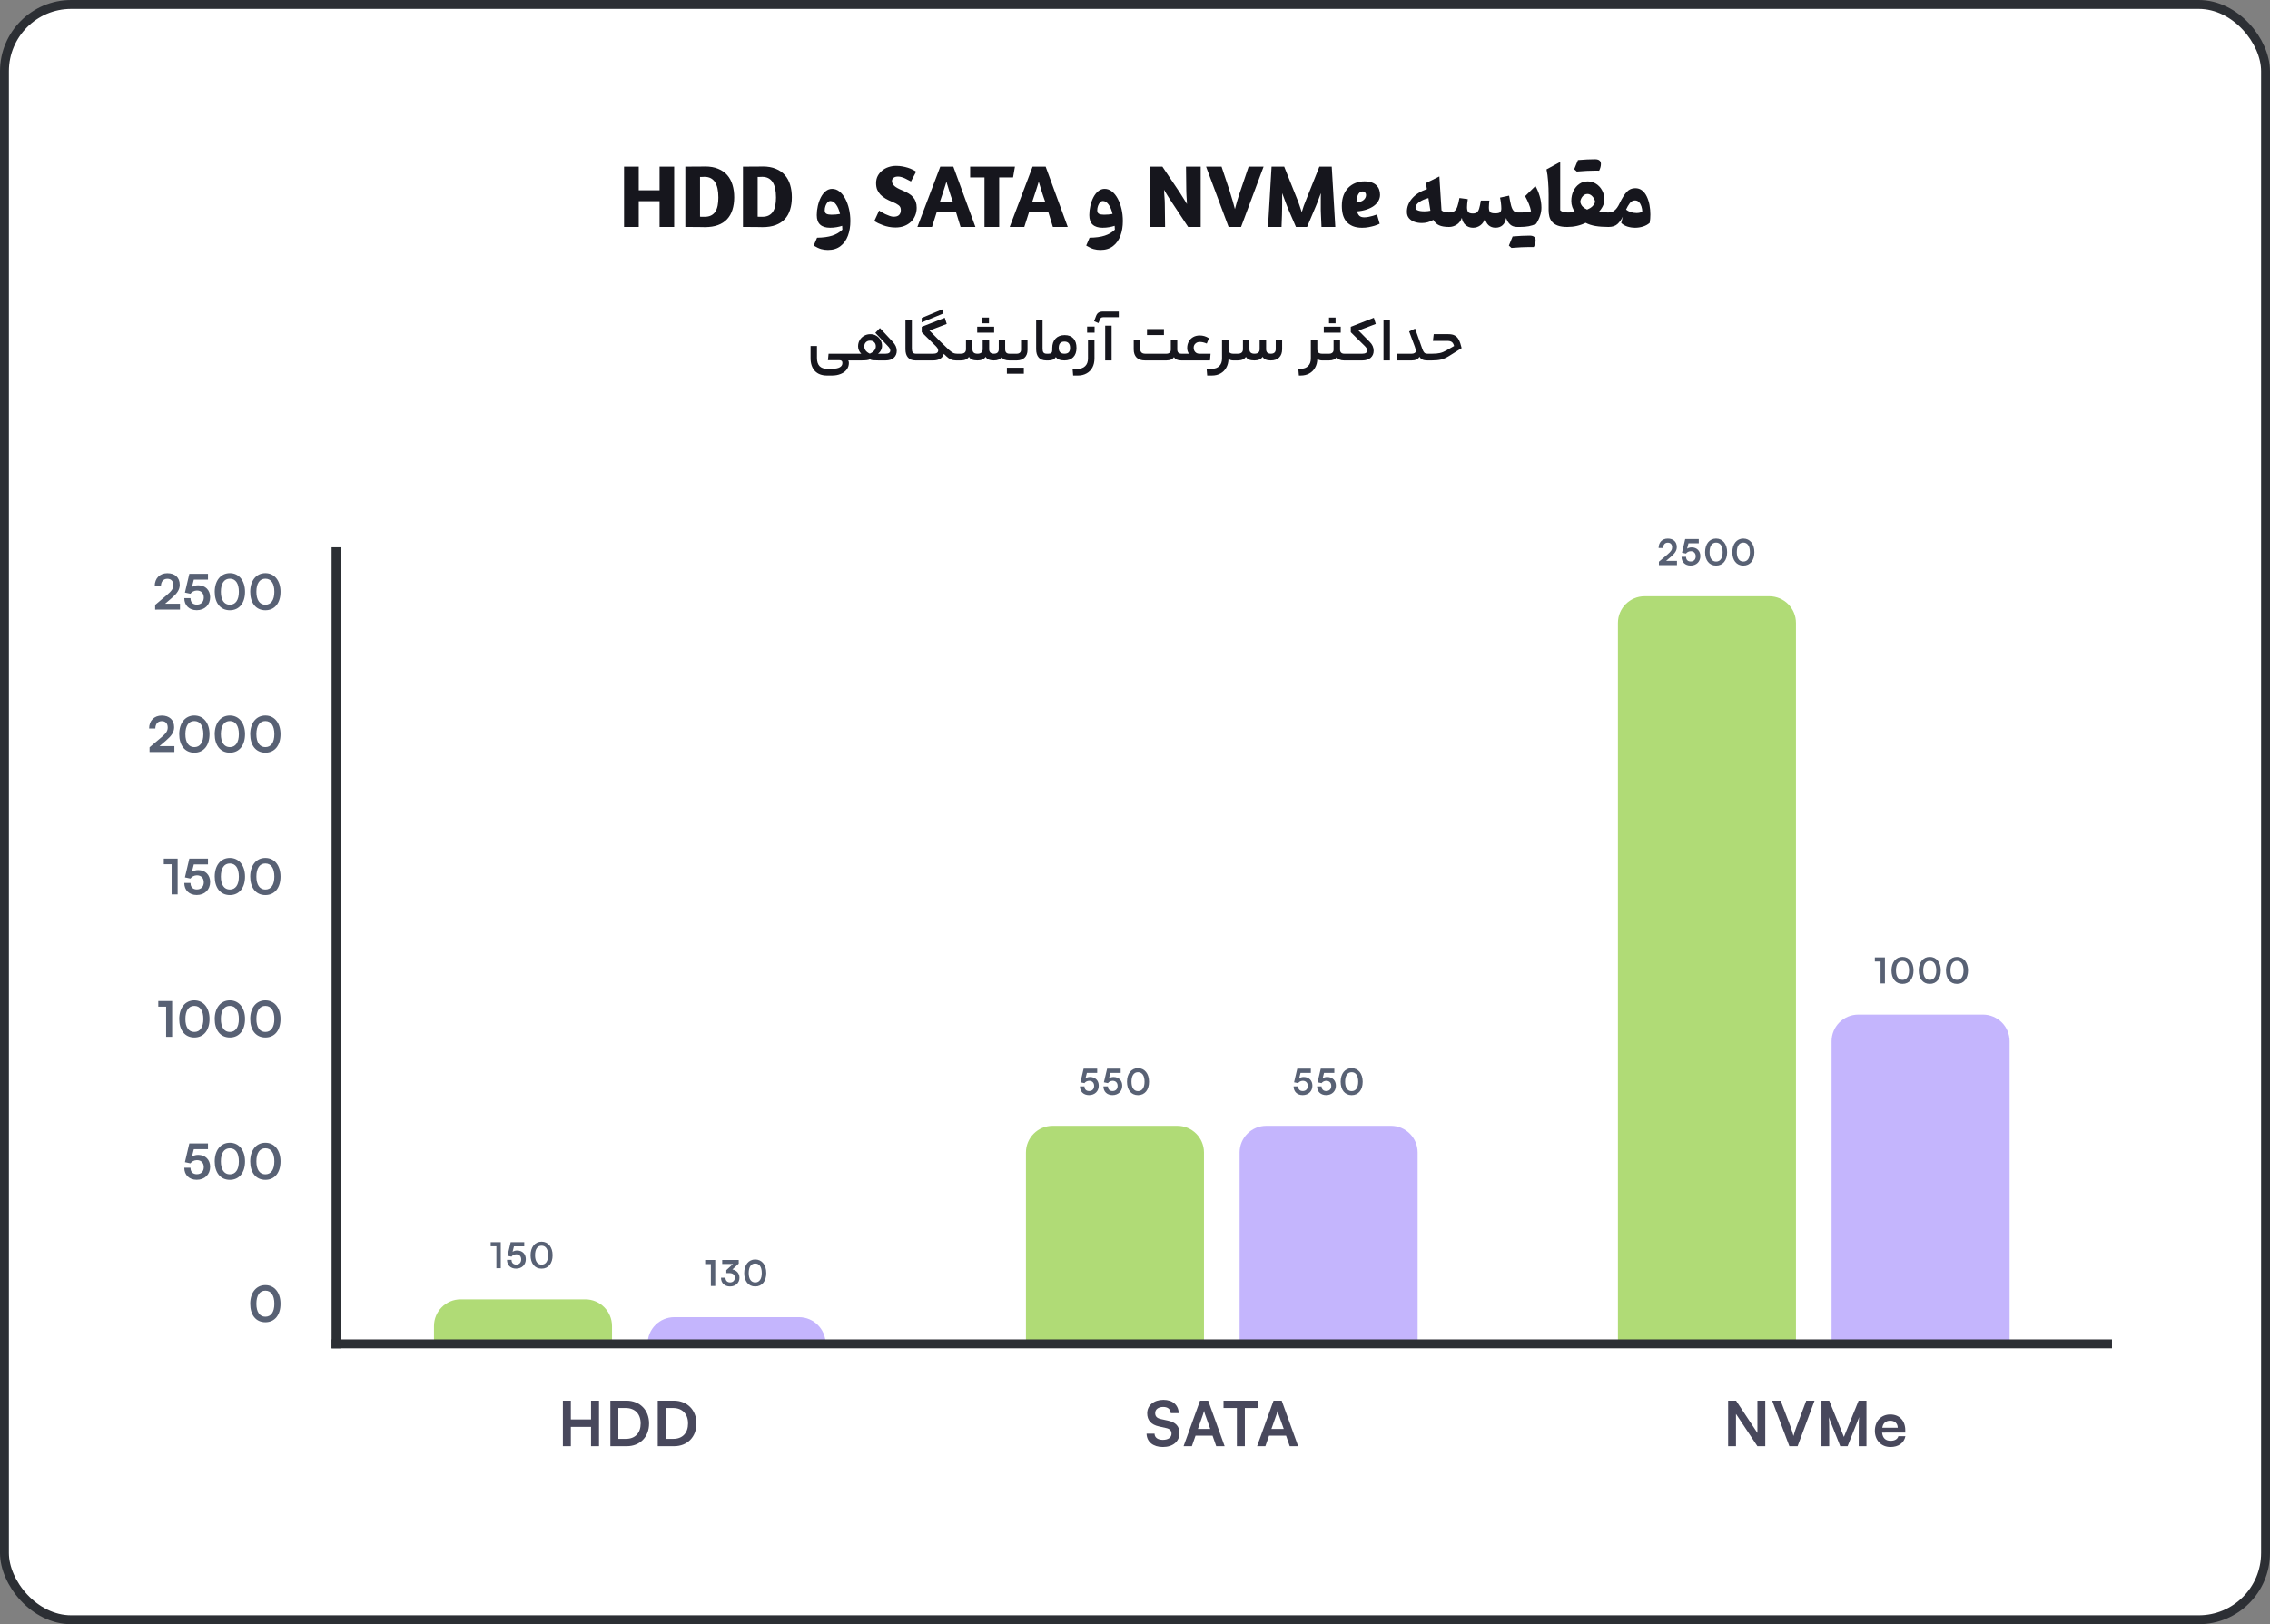 <svg width="510" height="365" viewBox="0 0 510 365" fill="none" xmlns="http://www.w3.org/2000/svg">
<rect x="0" y="0" width="510" height="365" fill="#808080" stroke="none"/>
<rect x="1" y="1" width="508" height="363" rx="15" fill="white"/>
<path d="M148.185 45.2H143.505V51H140.205V37.46H143.505V42.76H148.185V37.46H151.465V51H148.185V45.2ZM153.974 37.46C154.068 37.46 154.281 37.46 154.614 37.46C154.961 37.447 155.354 37.44 155.794 37.44C156.234 37.44 156.688 37.44 157.154 37.44C157.634 37.427 158.061 37.42 158.434 37.42C159.568 37.42 160.541 37.593 161.354 37.94C162.181 38.273 162.861 38.747 163.394 39.36C163.928 39.973 164.321 40.707 164.574 41.56C164.828 42.4 164.954 43.327 164.954 44.34C164.954 45.38 164.821 46.313 164.554 47.14C164.301 47.967 163.901 48.673 163.354 49.26C162.821 49.833 162.141 50.273 161.314 50.58C160.488 50.887 159.508 51.04 158.374 51.04C157.988 51.04 157.634 51.033 157.314 51.02C156.994 51.02 156.668 51.02 156.334 51.02C156.001 51.02 155.648 51.013 155.274 51C154.901 51 154.468 51 153.974 51V37.46ZM158.294 39.74C158.068 39.74 157.894 39.747 157.774 39.76C157.654 39.76 157.488 39.76 157.274 39.76V48.7C157.448 48.713 157.601 48.72 157.734 48.72C157.868 48.72 158.054 48.72 158.294 48.72C158.881 48.72 159.368 48.62 159.754 48.42C160.154 48.22 160.474 47.933 160.714 47.56C160.954 47.187 161.128 46.733 161.234 46.2C161.341 45.653 161.394 45.047 161.394 44.38C161.394 41.287 160.361 39.74 158.294 39.74ZM166.924 37.46C167.017 37.46 167.23 37.46 167.564 37.46C167.91 37.447 168.304 37.44 168.744 37.44C169.184 37.44 169.637 37.44 170.104 37.44C170.584 37.427 171.01 37.42 171.384 37.42C172.517 37.42 173.49 37.593 174.304 37.94C175.13 38.273 175.81 38.747 176.344 39.36C176.877 39.973 177.27 40.707 177.524 41.56C177.777 42.4 177.904 43.327 177.904 44.34C177.904 45.38 177.77 46.313 177.504 47.14C177.25 47.967 176.85 48.673 176.304 49.26C175.77 49.833 175.09 50.273 174.264 50.58C173.437 50.887 172.457 51.04 171.324 51.04C170.937 51.04 170.584 51.033 170.264 51.02C169.944 51.02 169.617 51.02 169.284 51.02C168.95 51.02 168.597 51.013 168.224 51C167.85 51 167.417 51 166.924 51V37.46ZM171.244 39.74C171.017 39.74 170.844 39.747 170.724 39.76C170.604 39.76 170.437 39.76 170.224 39.76V48.7C170.397 48.713 170.55 48.72 170.684 48.72C170.817 48.72 171.004 48.72 171.244 48.72C171.83 48.72 172.317 48.62 172.704 48.42C173.104 48.22 173.424 47.933 173.664 47.56C173.904 47.187 174.077 46.733 174.184 46.2C174.29 45.653 174.344 45.047 174.344 44.38C174.344 41.287 173.31 39.74 171.244 39.74ZM186.012 56.168C185.473 56.168 184.963 56.101 184.482 55.966C184.002 55.831 183.445 55.57 182.812 55.184L183.568 53.417C184.945 53.399 186.082 53.244 186.979 52.951C187.875 52.664 188.634 52.216 189.255 51.606C189.249 51.46 189.24 51.316 189.229 51.176C189.223 51.041 189.214 50.898 189.202 50.745C188.827 50.874 188.411 50.977 187.954 51.053C187.497 51.135 187.008 51.176 186.486 51.176C185.514 51.176 184.772 50.944 184.263 50.481C183.759 50.019 183.507 49.304 183.507 48.337C183.507 47.645 183.586 46.954 183.744 46.263C183.902 45.565 184.128 44.93 184.421 44.355C184.72 43.775 185.083 43.312 185.511 42.967C185.938 42.615 186.419 42.44 186.952 42.44C187.544 42.44 188.089 42.633 188.587 43.02C189.085 43.406 189.516 43.937 189.879 44.61C190.248 45.284 190.535 46.058 190.74 46.931C190.945 47.798 191.048 48.718 191.048 49.69C191.048 50.898 190.866 51.99 190.503 52.969C190.14 53.947 189.586 54.724 188.842 55.298C188.098 55.878 187.154 56.168 186.012 56.168ZM188.728 48.082C188.528 47.203 188.235 46.5 187.849 45.973C187.462 45.44 187.034 45.173 186.565 45.173C186.325 45.173 186.108 45.278 185.915 45.489C185.722 45.7 185.569 45.967 185.458 46.289C185.347 46.605 185.291 46.928 185.291 47.256C185.291 47.654 185.423 47.921 185.687 48.056C185.95 48.185 186.331 48.249 186.829 48.249C187.491 48.249 188.124 48.193 188.728 48.082ZM201.332 37.28C201.812 37.28 202.272 37.32 202.712 37.4C203.166 37.48 203.586 37.58 203.972 37.7C204.359 37.82 204.706 37.96 205.012 38.12C205.332 38.267 205.606 38.42 205.832 38.58L204.672 40.78C204.512 40.7 204.319 40.6 204.092 40.48C203.866 40.347 203.619 40.22 203.352 40.1C203.099 39.98 202.832 39.88 202.552 39.8C202.286 39.72 202.026 39.68 201.772 39.68C201.306 39.68 200.959 39.78 200.732 39.98C200.506 40.167 200.392 40.407 200.392 40.7C200.406 40.927 200.459 41.127 200.552 41.3C200.646 41.473 200.786 41.647 200.972 41.82C201.159 41.98 201.399 42.14 201.692 42.3C201.986 42.46 202.346 42.627 202.772 42.8C203.306 43.027 203.772 43.26 204.172 43.5C204.572 43.74 204.899 44.013 205.152 44.32C205.419 44.627 205.619 44.973 205.752 45.36C205.886 45.747 205.952 46.193 205.952 46.7C205.952 47.313 205.839 47.893 205.612 48.44C205.399 48.973 205.086 49.44 204.672 49.84C204.259 50.24 203.759 50.553 203.172 50.78C202.586 51.007 201.926 51.12 201.192 51.12C200.672 51.12 200.172 51.073 199.692 50.98C199.226 50.887 198.792 50.767 198.392 50.62C197.992 50.473 197.626 50.32 197.292 50.16C196.959 49.987 196.672 49.827 196.432 49.68L197.512 47.32C197.606 47.387 197.779 47.5 198.032 47.66C198.286 47.807 198.572 47.96 198.892 48.12C199.212 48.267 199.539 48.4 199.872 48.52C200.206 48.64 200.506 48.7 200.772 48.7C201.332 48.7 201.739 48.573 201.992 48.32C202.259 48.053 202.392 47.68 202.392 47.2C202.392 46.72 202.226 46.36 201.892 46.12C201.572 45.867 201.112 45.62 200.512 45.38C199.926 45.14 199.406 44.887 198.952 44.62C198.499 44.353 198.112 44.053 197.792 43.72C197.486 43.387 197.246 43.013 197.072 42.6C196.912 42.187 196.832 41.707 196.832 41.16C196.832 40.56 196.952 40.027 197.192 39.56C197.446 39.08 197.779 38.673 198.192 38.34C198.606 37.993 199.079 37.733 199.612 37.56C200.159 37.373 200.732 37.28 201.332 37.28ZM211.249 37.46H214.189L219.149 51H215.809L214.809 47.74H210.429L209.389 51H206.109L211.249 37.46ZM214.069 45.3C213.936 44.913 213.796 44.513 213.649 44.1C213.516 43.673 213.382 43.26 213.249 42.86C213.129 42.46 213.016 42.087 212.909 41.74C212.802 41.38 212.709 41.08 212.629 40.84C212.549 41.093 212.456 41.4 212.349 41.76C212.242 42.107 212.122 42.48 211.989 42.88C211.869 43.28 211.736 43.687 211.589 44.1C211.456 44.513 211.322 44.913 211.189 45.3H214.069ZM228.026 37.46L227.606 39.88H224.486V51H221.186V39.88H217.966V37.46H228.026ZM231.991 37.46H234.931L239.891 51H236.551L235.551 47.74H231.171L230.131 51H226.851L231.991 37.46ZM234.811 45.3C234.678 44.913 234.538 44.513 234.391 44.1C234.258 43.673 234.124 43.26 233.991 42.86C233.871 42.46 233.758 42.087 233.651 41.74C233.544 41.38 233.451 41.08 233.371 40.84C233.291 41.093 233.198 41.4 233.091 41.76C232.984 42.107 232.864 42.48 232.731 42.88C232.611 43.28 232.478 43.687 232.331 44.1C232.198 44.513 232.064 44.913 231.931 45.3H234.811ZM247.238 56.168C246.699 56.168 246.189 56.101 245.709 55.966C245.229 55.831 244.672 55.57 244.039 55.184L244.795 53.417C246.172 53.399 247.309 53.244 248.205 52.951C249.102 52.664 249.86 52.216 250.481 51.606C250.476 51.46 250.467 51.316 250.455 51.176C250.449 51.041 250.44 50.898 250.429 50.745C250.054 50.874 249.638 50.977 249.181 51.053C248.724 51.135 248.234 51.176 247.713 51.176C246.74 51.176 245.999 50.944 245.489 50.481C244.985 50.019 244.733 49.304 244.733 48.337C244.733 47.645 244.812 46.954 244.971 46.263C245.129 45.565 245.354 44.93 245.647 44.355C245.946 43.775 246.31 43.312 246.737 42.967C247.165 42.615 247.646 42.44 248.179 42.44C248.771 42.44 249.315 42.633 249.813 43.02C250.312 43.406 250.742 43.937 251.105 44.61C251.475 45.284 251.762 46.058 251.967 46.931C252.172 47.798 252.274 48.718 252.274 49.69C252.274 50.898 252.093 51.99 251.729 52.969C251.366 53.947 250.812 54.724 250.068 55.298C249.324 55.878 248.381 56.168 247.238 56.168ZM249.954 48.082C249.755 47.203 249.462 46.5 249.075 45.973C248.688 45.44 248.261 45.173 247.792 45.173C247.552 45.173 247.335 45.278 247.142 45.489C246.948 45.7 246.796 45.967 246.685 46.289C246.573 46.605 246.518 46.928 246.518 47.256C246.518 47.654 246.649 47.921 246.913 48.056C247.177 48.185 247.558 48.249 248.056 48.249C248.718 48.249 249.351 48.193 249.954 48.082ZM266.459 37.46H269.759V51H266.939L263.079 45.16C262.999 45.04 262.885 44.867 262.739 44.64C262.605 44.413 262.459 44.18 262.299 43.94C262.152 43.687 262.005 43.447 261.859 43.22C261.725 42.98 261.612 42.787 261.519 42.64C261.532 42.84 261.545 43.087 261.559 43.38C261.585 43.66 261.605 43.947 261.619 44.24C261.645 44.533 261.665 44.82 261.679 45.1C261.692 45.38 261.699 45.613 261.699 45.8L261.759 51H258.459V37.46H261.159L265.059 43.26C265.179 43.447 265.312 43.66 265.459 43.9C265.605 44.127 265.752 44.36 265.899 44.6C266.059 44.84 266.205 45.073 266.339 45.3C266.472 45.513 266.585 45.7 266.679 45.86C266.665 45.647 266.652 45.4 266.639 45.12C266.625 44.84 266.605 44.553 266.579 44.26C266.565 43.953 266.552 43.66 266.539 43.38C266.525 43.1 266.519 42.853 266.519 42.64L266.459 37.46ZM278.828 51H276.028L270.968 37.46H274.448L276.248 42.86C276.514 43.673 276.748 44.44 276.948 45.16C277.148 45.867 277.314 46.473 277.448 46.98C277.581 46.473 277.748 45.873 277.948 45.18C278.148 44.487 278.394 43.72 278.688 42.88L280.528 37.46H283.888L278.828 51ZM293.66 51H291.16L289.5 47.16C289.46 47.053 289.38 46.86 289.26 46.58C289.153 46.287 289.027 45.96 288.88 45.6C288.747 45.227 288.607 44.847 288.46 44.46C288.313 44.073 288.18 43.72 288.06 43.4C288.06 43.747 288.06 44.147 288.06 44.6C288.06 45.053 288.06 45.513 288.06 45.98C288.06 46.447 288.053 46.887 288.04 47.3C288.04 47.713 288.033 48.04 288.02 48.28L287.92 51H284.88L285.68 37.46H288.52L291.64 45.26C291.733 45.5 291.853 45.84 292 46.28C292.16 46.707 292.313 47.173 292.46 47.68C292.607 47.187 292.753 46.727 292.9 46.3C293.06 45.86 293.193 45.513 293.3 45.26L296.42 37.46H299.2L300 51H296.9L296.78 48.28C296.767 48.027 296.753 47.693 296.74 47.28C296.74 46.867 296.74 46.433 296.74 45.98C296.74 45.513 296.74 45.053 296.74 44.6C296.753 44.133 296.76 43.733 296.76 43.4C296.653 43.68 296.533 44 296.4 44.36C296.28 44.707 296.153 45.047 296.02 45.38C295.887 45.713 295.76 46.027 295.64 46.32C295.52 46.6 295.427 46.82 295.36 46.98L293.66 51ZM301.47 46.26C301.47 45.367 301.596 44.58 301.85 43.9C302.116 43.207 302.476 42.633 302.93 42.18C303.396 41.713 303.936 41.36 304.55 41.12C305.163 40.88 305.83 40.76 306.55 40.76C307.176 40.76 307.71 40.84 308.15 41C308.59 41.147 308.95 41.36 309.23 41.64C309.51 41.907 309.716 42.227 309.85 42.6C309.983 42.96 310.05 43.353 310.05 43.78C310.05 44.26 309.93 44.713 309.69 45.14C309.45 45.567 309.103 45.947 308.65 46.28C308.21 46.6 307.67 46.867 307.03 47.08C306.403 47.293 305.69 47.433 304.89 47.5C304.983 47.9 305.15 48.227 305.39 48.48C305.643 48.72 306.023 48.84 306.53 48.84C306.823 48.84 307.136 48.807 307.47 48.74C307.803 48.673 308.11 48.6 308.39 48.52C308.723 48.427 309.05 48.32 309.37 48.2L309.97 50.28C309.61 50.453 309.216 50.607 308.79 50.74C308.43 50.847 308.01 50.947 307.53 51.04C307.063 51.133 306.563 51.18 306.03 51.18C305.216 51.18 304.516 51.06 303.93 50.82C303.356 50.58 302.883 50.247 302.51 49.82C302.15 49.393 301.883 48.88 301.71 48.28C301.55 47.667 301.47 46.993 301.47 46.26ZM306.15 43.02C305.896 43.02 305.676 43.093 305.49 43.24C305.316 43.387 305.176 43.58 305.07 43.82C304.963 44.06 304.883 44.327 304.83 44.62C304.776 44.913 304.743 45.2 304.73 45.48C305.13 45.467 305.463 45.407 305.73 45.3C306.01 45.193 306.236 45.06 306.41 44.9C306.583 44.74 306.71 44.567 306.79 44.38C306.87 44.193 306.91 44.02 306.91 43.86C306.91 43.607 306.836 43.407 306.69 43.26C306.556 43.1 306.376 43.02 306.15 43.02Z" fill="#16161D"/>
<path d="M320.576 42.501L320.356 41.148L323.38 39.653L323.863 47.273C324.051 47.438 324.288 47.558 324.575 47.634C324.868 47.71 325.193 47.748 325.551 47.748H325.56V51H325.551C324.619 51 323.878 50.877 323.327 50.631C322.776 50.385 322.346 49.977 322.035 49.409C321.602 49.655 321.168 49.837 320.734 49.954C320.307 50.065 319.876 50.121 319.442 50.121C318.874 50.121 318.332 50.036 317.816 49.866C317.307 49.69 316.891 49.418 316.568 49.049C316.246 48.674 316.085 48.19 316.085 47.599C316.085 46.491 316.48 45.483 317.271 44.575C318.062 43.667 319.164 42.976 320.576 42.501ZM320.919 44.514C320.104 44.725 319.416 45.023 318.854 45.41C318.297 45.797 318.019 46.225 318.019 46.693C318.019 46.893 318.118 47.051 318.317 47.168C318.517 47.285 318.769 47.37 319.073 47.423C319.384 47.47 319.706 47.493 320.04 47.493C320.286 47.493 320.523 47.478 320.752 47.449C320.986 47.42 321.191 47.388 321.367 47.352C321.303 46.925 321.232 46.485 321.156 46.034C321.086 45.577 321.007 45.07 320.919 44.514ZM336.001 51.167C335.362 51.167 334.838 50.98 334.428 50.605C334.018 50.23 333.757 49.696 333.646 49.005C333.464 49.708 333.121 50.247 332.617 50.622C332.113 50.991 331.554 51.176 330.938 51.176C330.3 51.176 329.752 50.982 329.295 50.596C328.838 50.209 328.548 49.661 328.425 48.952C328.19 49.649 327.801 50.165 327.256 50.499C326.717 50.833 326.154 51 325.568 51C325.445 51 325.354 50.953 325.296 50.859C325.231 50.76 325.199 50.581 325.199 50.323V48.425C325.199 48.167 325.231 47.991 325.296 47.898C325.354 47.798 325.445 47.748 325.568 47.748C326.078 47.748 326.474 47.648 326.755 47.449C327.036 47.244 327.259 46.904 327.423 46.43C327.587 45.955 327.742 45.31 327.889 44.496L329.77 44.751C329.717 45.097 329.673 45.431 329.638 45.753C329.608 46.075 329.594 46.342 329.594 46.553C329.594 47.068 329.682 47.435 329.857 47.651C330.033 47.868 330.382 47.977 330.903 47.977C331.29 47.977 331.592 47.895 331.809 47.73C332.025 47.566 332.198 47.273 332.327 46.852C332.456 46.43 332.582 45.835 332.705 45.067H334.621C334.592 45.278 334.565 45.536 334.542 45.841C334.519 46.14 334.507 46.392 334.507 46.597C334.507 47.106 334.595 47.458 334.771 47.651C334.946 47.845 335.336 47.941 335.939 47.941C336.514 47.941 336.883 47.853 337.047 47.678C337.217 47.502 337.302 47.227 337.302 46.852C337.302 46.477 337.272 46.058 337.214 45.595C337.155 45.126 337.088 44.73 337.012 44.408L339.051 43.969C339.203 44.9 339.353 45.645 339.499 46.201C339.651 46.752 339.845 47.148 340.079 47.388C340.313 47.628 340.627 47.748 341.02 47.748H341.222V51H340.888C340.231 51 339.704 50.824 339.306 50.473C338.907 50.115 338.597 49.62 338.374 48.987C338.257 49.708 337.99 50.253 337.574 50.622C337.164 50.985 336.64 51.167 336.001 51.167ZM343.612 55.509C342.546 55.509 341.204 55.576 339.587 55.711C339.493 55.629 339.396 55.544 339.297 55.456C339.197 55.368 339.098 55.28 338.998 55.192C339.139 54.841 339.279 54.495 339.42 54.155C339.561 53.815 339.701 53.476 339.842 53.136C341.295 53.013 342.566 52.951 343.656 52.951C344.553 52.951 345.001 53.303 345.001 54.006C345.001 54.475 344.869 54.978 344.605 55.518C344.605 55.518 344.274 55.515 343.612 55.509ZM341.23 51C341.107 51 341.017 50.953 340.958 50.859C340.894 50.76 340.861 50.581 340.861 50.323V48.425C340.861 48.167 340.894 47.991 340.958 47.898C341.017 47.798 341.107 47.748 341.23 47.748H341.995C342.394 47.748 342.763 47.73 343.103 47.695C343.442 47.654 343.732 47.578 343.973 47.467C343.885 46.951 343.721 46.4 343.48 45.815C343.24 45.228 342.962 44.651 342.646 44.083L344.957 41.807C345.32 42.41 345.637 43.151 345.906 44.03C346.176 44.903 346.311 45.785 346.311 46.676C346.311 47.291 346.205 47.906 345.994 48.522C345.789 49.131 345.496 49.728 345.115 50.315C344.6 50.555 344.049 50.73 343.463 50.842C342.883 50.947 342.232 51 341.512 51H341.23ZM350.529 36.401V47.247C350.699 47.405 350.907 47.528 351.153 47.616C351.399 47.704 351.725 47.748 352.129 47.748H352.138V51H352.129C351.244 51 350.523 50.898 349.967 50.692C349.416 50.481 348.991 50.197 348.692 49.84C348.399 49.482 348.197 49.078 348.086 48.627C347.98 48.176 347.928 47.707 347.928 47.221V43.837C347.928 42.776 347.89 41.754 347.813 40.77C347.743 39.779 347.623 38.88 347.453 38.071L350.529 36.401ZM356.699 40.77C357.408 40.77 358.044 40.954 358.606 41.323C359.175 41.687 359.623 42.176 359.951 42.791C360.285 43.4 360.452 44.08 360.452 44.83C360.452 45.363 360.332 45.87 360.092 46.351C359.852 46.831 359.535 47.27 359.143 47.669C359.459 47.692 359.819 47.713 360.224 47.73C360.628 47.742 361.012 47.748 361.375 47.748H361.384V51H361.375C360.273 51 359.298 50.93 358.448 50.789C357.604 50.643 356.869 50.405 356.242 50.077C355 50.692 353.635 51 352.146 51C352.023 51 351.933 50.953 351.874 50.859C351.81 50.76 351.777 50.581 351.777 50.323V48.425C351.777 48.167 351.81 47.991 351.874 47.898C351.933 47.798 352.023 47.748 352.146 47.748C352.445 47.748 352.75 47.745 353.061 47.739C353.371 47.727 353.644 47.71 353.878 47.687C353.62 47.341 353.412 46.954 353.254 46.526C353.102 46.099 353.025 45.645 353.025 45.164C353.025 44.32 353.187 43.567 353.509 42.905C353.831 42.243 354.268 41.722 354.818 41.341C355.375 40.96 356.002 40.77 356.699 40.77ZM356.646 43.591C356.236 43.591 355.882 43.764 355.583 44.109C355.284 44.455 355.103 44.868 355.038 45.349C355.12 45.776 355.293 46.131 355.557 46.412C355.826 46.688 356.166 46.916 356.576 47.098C357.045 46.91 357.432 46.676 357.736 46.395C358.041 46.107 358.255 45.756 358.378 45.34C358.284 44.871 358.076 44.464 357.754 44.118C357.432 43.767 357.062 43.591 356.646 43.591ZM358.29 38.352C357.224 38.352 355.882 38.42 354.265 38.555C354.171 38.473 354.074 38.388 353.975 38.3C353.875 38.212 353.775 38.124 353.676 38.036C353.816 37.685 353.957 37.339 354.098 36.999C354.238 36.659 354.379 36.319 354.52 35.98C355.973 35.856 357.244 35.795 358.334 35.795C359.23 35.795 359.679 36.147 359.679 36.85C359.679 37.318 359.547 37.822 359.283 38.361C359.283 38.361 358.952 38.358 358.29 38.352ZM367.396 42.29C367.993 42.29 368.506 42.46 368.934 42.8C369.367 43.14 369.719 43.597 369.988 44.171C370.264 44.745 370.466 45.384 370.595 46.087C370.724 46.784 370.788 47.493 370.788 48.214C370.788 48.847 370.738 49.468 370.639 50.077C370.211 50.458 369.704 50.736 369.118 50.912C368.538 51.088 367.952 51.176 367.36 51.176C366.763 51.176 366.183 51.088 365.62 50.912C365.063 50.73 364.604 50.464 364.24 50.112L364.583 48.688C364.278 49.345 363.886 49.895 363.405 50.341C362.925 50.78 362.254 51 361.393 51C361.27 51 361.179 50.953 361.12 50.859C361.056 50.76 361.023 50.581 361.023 50.323V48.425C361.023 48.167 361.056 47.991 361.12 47.898C361.179 47.798 361.27 47.748 361.393 47.748C361.826 47.748 362.195 47.651 362.5 47.458C362.811 47.265 363.074 47.013 363.291 46.702C363.514 46.392 363.707 46.058 363.871 45.7C364.445 44.511 364.987 43.647 365.497 43.107C366.007 42.562 366.64 42.29 367.396 42.29ZM367.334 45.041C366.877 45.041 366.487 45.249 366.165 45.665C365.849 46.081 365.57 46.559 365.33 47.098C365.594 47.32 365.934 47.505 366.35 47.651C366.766 47.798 367.214 47.871 367.694 47.871C367.923 47.871 368.148 47.848 368.371 47.801C368.594 47.754 368.796 47.675 368.978 47.563C368.972 47.153 368.904 46.758 368.775 46.377C368.652 45.99 368.471 45.671 368.23 45.419C367.996 45.167 367.697 45.041 367.334 45.041Z" fill="#16161D"/>
<path d="M191.936 79.488C192.029 79.488 192.076 79.749 192.076 80.272C192.076 80.757 192.029 81 191.936 81H190.564C190.666 81.121 190.718 81.308 190.718 81.56C190.718 82.111 190.559 82.601 190.242 83.03C189.924 83.459 189.476 83.791 188.898 84.024C188.319 84.267 187.652 84.388 186.896 84.388H185.832C184.637 84.388 183.718 84.043 183.074 83.352C182.43 82.671 182.108 81.709 182.108 80.468V77.752H183.55V80.44C183.55 82.064 184.315 82.876 185.846 82.876H186.896C187.689 82.876 188.282 82.764 188.674 82.54C189.066 82.316 189.262 81.994 189.262 81.574C189.262 81.35 189.201 81.187 189.08 81.084C188.968 80.991 188.786 80.944 188.534 80.944H186.014L186.154 79.488H191.936ZM193.495 79.488C193.28 79.292 193.107 79.045 192.977 78.746C192.846 78.447 192.781 78.144 192.781 77.836C192.781 77.313 192.902 76.847 193.145 76.436C193.387 76.016 193.719 75.689 194.139 75.456C194.559 75.213 195.03 75.092 195.553 75.092C196.047 75.092 196.491 75.209 196.883 75.442C197.284 75.675 197.597 75.993 197.821 76.394C198.054 76.786 198.171 77.225 198.171 77.71C198.171 78.065 198.087 78.401 197.919 78.718C197.76 79.035 197.541 79.292 197.261 79.488H198.969C199.314 79.488 199.575 79.427 199.753 79.306C199.93 79.185 200.019 79.012 200.019 78.788C200.019 78.62 199.977 78.461 199.893 78.312C199.818 78.153 199.664 77.957 199.431 77.724L196.659 74.798L197.695 73.72L200.537 76.772C200.863 77.117 201.101 77.458 201.251 77.794C201.4 78.13 201.475 78.475 201.475 78.83C201.475 79.483 201.251 80.011 200.803 80.412C200.355 80.804 199.743 81 198.969 81H197.401C196.794 81 196.355 80.986 196.085 80.958C195.823 80.921 195.609 80.851 195.441 80.748C195.273 80.841 195.035 80.907 194.727 80.944C194.428 80.981 193.999 81 193.439 81H191.661C191.567 81 191.521 80.757 191.521 80.272C191.521 79.749 191.567 79.488 191.661 79.488H193.495ZM195.413 79.474C195.851 79.287 196.187 79.054 196.421 78.774C196.654 78.494 196.771 78.181 196.771 77.836C196.771 77.453 196.654 77.145 196.421 76.912C196.187 76.669 195.875 76.548 195.483 76.548C195.091 76.548 194.773 76.669 194.531 76.912C194.297 77.145 194.181 77.453 194.181 77.836C194.181 78.545 194.591 79.091 195.413 79.474ZM206.114 79.488C206.161 79.488 206.193 79.539 206.212 79.642C206.24 79.745 206.254 79.955 206.254 80.272C206.254 80.571 206.24 80.767 206.212 80.86C206.193 80.953 206.161 81 206.114 81H205.694C204.947 81 204.383 80.781 204 80.342C203.617 79.903 203.426 79.283 203.426 78.48V71.956H204.868V78.382C204.868 78.765 204.938 79.045 205.078 79.222C205.227 79.399 205.461 79.488 205.778 79.488H206.114ZM211.705 69.52L211.971 70.43L207.085 72.446V71.452L211.705 69.52ZM209.661 79.488C210.015 79.488 210.291 79.427 210.487 79.306C210.683 79.175 210.781 79.003 210.781 78.788C210.781 78.611 210.739 78.447 210.655 78.298C210.571 78.149 210.435 77.976 210.249 77.78L207.085 74.658V73.44L212.265 71.41L212.699 72.796L208.821 74.28L211.327 76.814C212.185 77.663 212.815 78.27 213.217 78.634C213.627 78.989 213.954 79.222 214.197 79.334C214.439 79.437 214.719 79.488 215.037 79.488C215.13 79.488 215.177 79.749 215.177 80.272C215.177 80.757 215.13 81 215.037 81C214.598 81 214.239 80.967 213.959 80.902C213.688 80.827 213.408 80.687 213.119 80.482C212.839 80.277 212.479 79.955 212.041 79.516C211.938 79.973 211.677 80.337 211.257 80.608C210.837 80.869 210.305 81 209.661 81H205.839C205.745 81 205.699 80.757 205.699 80.272C205.699 79.749 205.745 79.488 205.839 79.488H209.661ZM215.866 79.488C216.249 79.488 216.538 79.404 216.734 79.236C216.93 79.059 217.028 78.811 217.028 78.494V76.352H218.484V78.494C218.484 79.157 218.862 79.488 219.618 79.488C220.001 79.488 220.29 79.404 220.486 79.236C220.682 79.059 220.78 78.811 220.78 78.494V76.352H222.236V78.494C222.236 78.811 222.325 79.059 222.502 79.236C222.679 79.404 222.945 79.488 223.3 79.488C223.664 79.488 223.935 79.404 224.112 79.236C224.299 79.059 224.392 78.811 224.392 78.494V76.352H225.834V78.494C225.834 79.157 226.156 79.488 226.8 79.488H227.29C227.383 79.488 227.43 79.749 227.43 80.272C227.43 80.757 227.383 81 227.29 81H226.8C226.343 81 225.969 80.939 225.68 80.818C225.4 80.697 225.19 80.505 225.05 80.244C224.873 80.505 224.639 80.697 224.35 80.818C224.07 80.939 223.72 81 223.3 81C222.348 81 221.732 80.729 221.452 80.188C221.088 80.729 220.477 81 219.618 81C219.095 81 218.68 80.935 218.372 80.804C218.064 80.664 217.84 80.459 217.7 80.188C217.336 80.729 216.725 81 215.866 81H214.76C214.667 81 214.62 80.757 214.62 80.272C214.62 79.749 214.667 79.488 214.76 79.488H215.866ZM222.194 71.354V72.656H220.724V71.354H222.194ZM223.356 73.412V74.756H219.548V73.412H223.356ZM230.853 78.648C230.853 79.385 230.634 79.964 230.195 80.384C229.757 80.795 229.169 81 228.431 81H227.003C226.91 81 226.863 80.757 226.863 80.272C226.863 79.749 226.91 79.488 227.003 79.488H228.431C228.721 79.488 228.954 79.413 229.131 79.264C229.309 79.105 229.397 78.886 229.397 78.606V76.352H230.853V78.648ZM230.027 82.638V83.982H226.219V82.638H230.027ZM235.482 79.488C235.529 79.488 235.562 79.539 235.58 79.642C235.608 79.745 235.622 79.955 235.622 80.272C235.622 80.571 235.608 80.767 235.58 80.86C235.562 80.953 235.529 81 235.482 81H235.062C234.316 81 233.751 80.781 233.368 80.342C232.986 79.903 232.794 79.283 232.794 78.48V71.956H234.236V78.382C234.236 78.765 234.306 79.045 234.446 79.222C234.596 79.399 234.829 79.488 235.146 79.488H235.482ZM235.543 79.488C235.851 79.488 236.07 79.427 236.201 79.306C236.341 79.175 236.411 78.975 236.411 78.704V78.214C236.411 77.318 236.658 76.609 237.153 76.086C237.657 75.563 238.338 75.302 239.197 75.302C240.056 75.302 240.714 75.554 241.171 76.058C241.628 76.553 241.857 77.267 241.857 78.2C241.857 79.087 241.614 79.777 241.129 80.272C240.653 80.757 239.99 81 239.141 81C238.665 81 238.264 80.935 237.937 80.804C237.61 80.664 237.372 80.473 237.223 80.23C237.055 80.501 236.836 80.697 236.565 80.818C236.304 80.939 235.963 81 235.543 81H235.207C235.114 81 235.067 80.757 235.067 80.272C235.067 79.749 235.114 79.488 235.207 79.488H235.543ZM240.415 78.2C240.415 77.715 240.308 77.355 240.093 77.122C239.888 76.879 239.57 76.758 239.141 76.758C238.712 76.758 238.39 76.879 238.175 77.122C237.97 77.355 237.867 77.719 237.867 78.214C237.867 78.625 237.974 78.942 238.189 79.166C238.404 79.381 238.721 79.488 239.141 79.488C239.57 79.488 239.888 79.385 240.093 79.18C240.308 78.965 240.415 78.639 240.415 78.2ZM245.893 80.552C245.893 81.327 245.739 82.003 245.431 82.582C245.123 83.161 244.684 83.604 244.115 83.912C243.555 84.229 242.902 84.388 242.155 84.388H241.105L240.979 82.876H242.141C242.86 82.876 243.42 82.671 243.821 82.26C244.232 81.859 244.437 81.289 244.437 80.552V76.352H245.893V80.552ZM244.241 74.756V73.384H245.921V74.756H244.241ZM247.844 71.284C247.499 71.284 247.265 71.433 247.144 71.732L246.794 72.6L245.814 72.18L246.248 71.018C246.388 70.645 246.584 70.383 246.836 70.234C247.079 70.085 247.415 70.01 247.844 70.01H251.358V71.284H247.844ZM249.748 73.188V81H248.306V73.188H249.748ZM262.051 79.488C262.35 79.488 262.588 79.413 262.765 79.264C262.952 79.105 263.045 78.891 263.045 78.62V76.352H264.501V78.55C264.501 79.175 264.823 79.488 265.467 79.488H265.943C266.037 79.488 266.083 79.749 266.083 80.272C266.083 80.757 266.037 81 265.943 81H265.411C264.581 81 264.03 80.748 263.759 80.244C263.433 80.748 262.863 81 262.051 81H257.249C256.419 81 255.789 80.785 255.359 80.356C254.93 79.917 254.715 79.301 254.715 78.508V76.352H256.157V78.312C256.157 78.704 256.251 78.998 256.437 79.194C256.624 79.39 256.918 79.488 257.319 79.488H262.051ZM261.505 73.944V75.288H257.697V73.944H261.505ZM267.133 79.488C266.862 79.143 266.727 78.713 266.727 78.2C266.727 77.668 266.843 77.187 267.077 76.758C267.31 76.329 267.637 75.993 268.057 75.75C268.486 75.507 268.981 75.386 269.541 75.386C269.905 75.386 270.25 75.433 270.577 75.526C270.903 75.619 271.249 75.778 271.613 76.002L271.123 77.206C270.581 76.963 270.054 76.842 269.541 76.842C269.149 76.842 268.822 76.968 268.561 77.22C268.309 77.463 268.183 77.766 268.183 78.13C268.183 78.531 268.299 78.858 268.533 79.11C268.766 79.362 269.088 79.488 269.499 79.488H271.977L271.851 81H265.663C265.569 81 265.523 80.757 265.523 80.272C265.523 79.749 265.569 79.488 265.663 79.488H267.133ZM276.007 78.508C276.007 79.161 276.361 79.488 277.071 79.488H277.267C277.36 79.488 277.407 79.749 277.407 80.272C277.407 80.757 277.36 81 277.267 81H277.071C276.837 81 276.623 80.967 276.427 80.902C276.24 80.827 276.1 80.729 276.007 80.608V80.692C275.988 81.42 275.82 82.064 275.503 82.624C275.195 83.184 274.761 83.618 274.201 83.926C273.65 84.234 273.006 84.388 272.269 84.388H271.219L271.093 82.876H272.255C272.973 82.876 273.533 82.671 273.935 82.26C274.345 81.859 274.551 81.289 274.551 80.552V76.352H276.007V78.508ZM278.089 79.488C278.472 79.488 278.761 79.404 278.957 79.236C279.153 79.059 279.251 78.811 279.251 78.494V76.352H280.707V78.494C280.707 79.157 281.085 79.488 281.841 79.488C282.224 79.488 282.513 79.404 282.709 79.236C282.905 79.059 283.003 78.811 283.003 78.494V76.352H284.459V78.494C284.459 78.811 284.548 79.059 284.725 79.236C284.903 79.404 285.169 79.488 285.523 79.488C285.887 79.488 286.158 79.404 286.335 79.236C286.522 79.059 286.615 78.811 286.615 78.494V76.352H288.057V78.48C288.057 79.273 287.833 79.894 287.385 80.342C286.937 80.781 286.317 81 285.523 81C284.571 81 283.955 80.729 283.675 80.188C283.311 80.729 282.7 81 281.841 81C281.319 81 280.903 80.935 280.595 80.804C280.287 80.664 280.063 80.459 279.923 80.188C279.559 80.729 278.948 81 278.089 81H276.983C276.89 81 276.843 80.757 276.843 80.272C276.843 79.749 276.89 79.488 276.983 79.488H278.089ZM292.21 82.876C292.928 82.876 293.488 82.671 293.89 82.26C294.3 81.859 294.506 81.289 294.506 80.552V76.352H295.962V78.508C295.962 79.161 296.316 79.488 297.026 79.488H297.222C297.315 79.488 297.362 79.749 297.362 80.272C297.362 80.757 297.315 81 297.222 81H297.026C296.792 81 296.578 80.967 296.382 80.902C296.195 80.827 296.055 80.729 295.962 80.608V80.692C295.943 81.42 295.775 82.064 295.458 82.624C295.15 83.184 294.716 83.618 294.156 83.926C293.605 84.234 292.961 84.388 292.224 84.388H291.818L291.692 82.876H292.21ZM298.618 79.488C298.917 79.488 299.155 79.413 299.332 79.264C299.519 79.105 299.612 78.886 299.612 78.606V76.352H301.068V78.55C301.068 79.175 301.39 79.488 302.034 79.488H302.51C302.604 79.488 302.65 79.745 302.65 80.258C302.65 80.753 302.604 81 302.51 81H301.978C301.148 81 300.597 80.748 300.326 80.244C300 80.748 299.43 81 298.618 81H296.938C296.845 81 296.798 80.757 296.798 80.272C296.798 79.749 296.845 79.488 296.938 79.488H298.618ZM300.06 71.354V72.656H298.59V71.354H300.06ZM301.222 73.412V74.756H297.414V73.412H301.222ZM306.058 79.488C306.413 79.488 306.688 79.427 306.884 79.306C307.08 79.175 307.178 79.003 307.178 78.788C307.178 78.611 307.136 78.447 307.052 78.298C306.968 78.149 306.833 77.976 306.646 77.78L303.482 74.658V73.44L308.662 71.41L309.096 72.796L305.218 74.28L307.738 76.828C308.326 77.407 308.62 78.074 308.62 78.83C308.62 79.474 308.396 79.997 307.948 80.398C307.5 80.799 306.87 81 306.058 81H302.236C302.143 81 302.096 80.757 302.096 80.272C302.096 79.749 302.143 79.488 302.236 79.488H306.058ZM310.83 71.956H312.272V81H310.83V71.956ZM317.15 79.488C317.44 79.488 317.668 79.432 317.836 79.32C318.014 79.199 318.102 79.04 318.102 78.844C318.102 78.667 318.023 78.349 317.864 77.892C317.706 77.435 317.281 76.296 316.59 74.476L317.934 73.846L319.558 78.424C319.698 78.816 319.848 79.091 320.006 79.25C320.174 79.409 320.408 79.488 320.706 79.488H321.028C321.122 79.488 321.168 79.749 321.168 80.272C321.168 80.589 321.154 80.79 321.126 80.874C321.108 80.958 321.075 81 321.028 81H320.65C320.221 81 319.866 80.935 319.586 80.804C319.306 80.673 319.082 80.463 318.914 80.174C318.746 80.463 318.518 80.673 318.228 80.804C317.939 80.935 317.58 81 317.15 81H313.958L313.818 79.488H317.15ZM321.75 79.488C322.46 79.488 323.043 79.437 323.5 79.334C323.967 79.231 324.443 79.04 324.928 78.76L326.692 77.752C326.571 77.313 326.398 77.015 326.174 76.856C325.95 76.688 325.614 76.604 325.166 76.604H321.932L322.114 75.092H325.418C325.997 75.092 326.468 75.19 326.832 75.386C327.196 75.573 327.5 75.89 327.742 76.338C327.985 76.786 328.2 77.416 328.386 78.228L325.6 79.978C324.975 80.37 324.373 80.641 323.794 80.79C323.225 80.93 322.52 81 321.68 81H320.742C320.649 81 320.602 80.757 320.602 80.272C320.602 79.749 320.649 79.488 320.742 79.488H321.75Z" fill="#16161D"/>
<path d="M40.435 136.989V135.68H37.091L38.543 134.437C39.764 133.392 40.38 132.545 40.38 131.423C40.38 129.795 39.313 128.816 37.597 128.816C35.892 128.816 34.77 129.96 34.759 131.72H36.156C36.167 130.686 36.717 130.07 37.597 130.07C38.444 130.07 38.939 130.587 38.939 131.5C38.939 132.27 38.576 132.798 37.487 133.722L34.858 135.944V137L40.435 136.989ZM44.198 137.132C45.991 137.132 47.212 135.944 47.212 134.206C47.212 132.622 46.145 131.533 44.539 131.533C43.989 131.533 43.505 131.676 43.12 131.929L43.549 130.257H46.728V128.959H42.537L41.547 133.172L42.79 133.436C43.076 133.018 43.637 132.71 44.253 132.71C45.221 132.71 45.782 133.348 45.782 134.283C45.782 135.262 45.177 135.878 44.231 135.878C43.34 135.878 42.801 135.339 42.801 134.426H41.404C41.404 136.054 42.515 137.132 44.198 137.132ZM48.241 132.996C48.241 135.482 49.506 137.143 51.64 137.143C53.774 137.143 55.05 135.482 55.05 132.996C55.05 130.499 53.697 128.805 51.64 128.805C49.583 128.805 48.241 130.499 48.241 132.996ZM49.627 132.996C49.627 131.093 50.375 130.048 51.64 130.048C52.916 130.048 53.664 131.093 53.664 132.996C53.664 134.855 52.916 135.9 51.64 135.9C50.375 135.9 49.627 134.855 49.627 132.996ZM56.217 132.996C56.217 135.482 57.482 137.143 59.616 137.143C61.75 137.143 63.026 135.482 63.026 132.996C63.026 130.499 61.673 128.805 59.616 128.805C57.559 128.805 56.217 130.499 56.217 132.996ZM57.603 132.996C57.603 131.093 58.351 130.048 59.616 130.048C60.892 130.048 61.64 131.093 61.64 132.996C61.64 134.855 60.892 135.9 59.616 135.9C58.351 135.9 57.603 134.855 57.603 132.996Z" fill="#586174"/>
<path d="M39.178 168.989V167.68H35.834L37.286 166.437C38.507 165.392 39.123 164.545 39.123 163.423C39.123 161.795 38.056 160.816 36.34 160.816C34.635 160.816 33.513 161.96 33.502 163.72H34.899C34.91 162.686 35.46 162.07 36.34 162.07C37.187 162.07 37.682 162.587 37.682 163.5C37.682 164.27 37.319 164.798 36.23 165.722L33.601 167.944V169L39.178 168.989ZM40.265 164.996C40.265 167.482 41.53 169.143 43.664 169.143C45.798 169.143 47.074 167.482 47.074 164.996C47.074 162.499 45.721 160.805 43.664 160.805C41.607 160.805 40.265 162.499 40.265 164.996ZM41.651 164.996C41.651 163.093 42.399 162.048 43.664 162.048C44.94 162.048 45.688 163.093 45.688 164.996C45.688 166.855 44.94 167.9 43.664 167.9C42.399 167.9 41.651 166.855 41.651 164.996ZM48.241 164.996C48.241 167.482 49.506 169.143 51.64 169.143C53.774 169.143 55.05 167.482 55.05 164.996C55.05 162.499 53.697 160.805 51.64 160.805C49.583 160.805 48.241 162.499 48.241 164.996ZM49.627 164.996C49.627 163.093 50.375 162.048 51.64 162.048C52.916 162.048 53.664 163.093 53.664 164.996C53.664 166.855 52.916 167.9 51.64 167.9C50.375 167.9 49.627 166.855 49.627 164.996ZM56.217 164.996C56.217 167.482 57.482 169.143 59.616 169.143C61.75 169.143 63.026 167.482 63.026 164.996C63.026 162.499 61.673 160.805 59.616 160.805C57.559 160.805 56.217 162.499 56.217 164.996ZM57.603 164.996C57.603 163.093 58.351 162.048 59.616 162.048C60.892 162.048 61.64 163.093 61.64 164.996C61.64 166.855 60.892 167.9 59.616 167.9C58.351 167.9 57.603 166.855 57.603 164.996Z" fill="#586174"/>
<path d="M38.559 194.224V201H39.912V192.959H36.799V194.224H38.559ZM44.198 201.132C45.991 201.132 47.212 199.944 47.212 198.206C47.212 196.622 46.145 195.533 44.539 195.533C43.989 195.533 43.505 195.676 43.12 195.929L43.549 194.257H46.728V192.959H42.537L41.547 197.172L42.79 197.436C43.076 197.018 43.637 196.71 44.253 196.71C45.221 196.71 45.782 197.348 45.782 198.283C45.782 199.262 45.177 199.878 44.231 199.878C43.34 199.878 42.801 199.339 42.801 198.426H41.404C41.404 200.054 42.515 201.132 44.198 201.132ZM48.241 196.996C48.241 199.482 49.506 201.143 51.64 201.143C53.774 201.143 55.05 199.482 55.05 196.996C55.05 194.499 53.697 192.805 51.64 192.805C49.583 192.805 48.241 194.499 48.241 196.996ZM49.627 196.996C49.627 195.093 50.375 194.048 51.64 194.048C52.916 194.048 53.664 195.093 53.664 196.996C53.664 198.855 52.916 199.9 51.64 199.9C50.375 199.9 49.627 198.855 49.627 196.996ZM56.217 196.996C56.217 199.482 57.482 201.143 59.616 201.143C61.75 201.143 63.026 199.482 63.026 196.996C63.026 194.499 61.673 192.805 59.616 192.805C57.559 192.805 56.217 194.499 56.217 196.996ZM57.603 196.996C57.603 195.093 58.351 194.048 59.616 194.048C60.892 194.048 61.64 195.093 61.64 196.996C61.64 198.855 60.892 199.9 59.616 199.9C58.351 199.9 57.603 198.855 57.603 196.996Z" fill="#586174"/>
<path d="M37.324 226.224V233H38.677V224.959H35.564V226.224H37.324ZM40.265 228.996C40.265 231.482 41.53 233.143 43.664 233.143C45.798 233.143 47.074 231.482 47.074 228.996C47.074 226.499 45.721 224.805 43.664 224.805C41.607 224.805 40.265 226.499 40.265 228.996ZM41.651 228.996C41.651 227.093 42.399 226.048 43.664 226.048C44.94 226.048 45.688 227.093 45.688 228.996C45.688 230.855 44.94 231.9 43.664 231.9C42.399 231.9 41.651 230.855 41.651 228.996ZM48.241 228.996C48.241 231.482 49.506 233.143 51.64 233.143C53.774 233.143 55.05 231.482 55.05 228.996C55.05 226.499 53.697 224.805 51.64 224.805C49.583 224.805 48.241 226.499 48.241 228.996ZM49.627 228.996C49.627 227.093 50.375 226.048 51.64 226.048C52.916 226.048 53.664 227.093 53.664 228.996C53.664 230.855 52.916 231.9 51.64 231.9C50.375 231.9 49.627 230.855 49.627 228.996ZM56.217 228.996C56.217 231.482 57.482 233.143 59.616 233.143C61.75 233.143 63.026 231.482 63.026 228.996C63.026 226.499 61.673 224.805 59.616 224.805C57.559 224.805 56.217 226.499 56.217 228.996ZM57.603 228.996C57.603 227.093 58.351 226.048 59.616 226.048C60.892 226.048 61.64 227.093 61.64 228.996C61.64 230.855 60.892 231.9 59.616 231.9C58.351 231.9 57.603 230.855 57.603 228.996Z" fill="#586174"/>
<path d="M44.198 265.132C45.991 265.132 47.212 263.944 47.212 262.206C47.212 260.622 46.145 259.533 44.539 259.533C43.989 259.533 43.505 259.676 43.12 259.929L43.549 258.257H46.728V256.959H42.537L41.547 261.172L42.79 261.436C43.076 261.018 43.637 260.71 44.253 260.71C45.221 260.71 45.782 261.348 45.782 262.283C45.782 263.262 45.177 263.878 44.231 263.878C43.34 263.878 42.801 263.339 42.801 262.426H41.404C41.404 264.054 42.515 265.132 44.198 265.132ZM48.241 260.996C48.241 263.482 49.506 265.143 51.64 265.143C53.774 265.143 55.05 263.482 55.05 260.996C55.05 258.499 53.697 256.805 51.64 256.805C49.583 256.805 48.241 258.499 48.241 260.996ZM49.627 260.996C49.627 259.093 50.375 258.048 51.64 258.048C52.916 258.048 53.664 259.093 53.664 260.996C53.664 262.855 52.916 263.9 51.64 263.9C50.375 263.9 49.627 262.855 49.627 260.996ZM56.217 260.996C56.217 263.482 57.482 265.143 59.616 265.143C61.75 265.143 63.026 263.482 63.026 260.996C63.026 258.499 61.673 256.805 59.616 256.805C57.559 256.805 56.217 258.499 56.217 260.996ZM57.603 260.996C57.603 259.093 58.351 258.048 59.616 258.048C60.892 258.048 61.64 259.093 61.64 260.996C61.64 262.855 60.892 263.9 59.616 263.9C58.351 263.9 57.603 262.855 57.603 260.996Z" fill="#586174"/>
<path d="M56.217 292.996C56.217 295.482 57.482 297.143 59.616 297.143C61.75 297.143 63.026 295.482 63.026 292.996C63.026 290.499 61.673 288.805 59.616 288.805C57.559 288.805 56.217 290.499 56.217 292.996ZM57.603 292.996C57.603 291.093 58.351 290.048 59.616 290.048C60.892 290.048 61.64 291.093 61.64 292.996C61.64 294.855 60.892 295.9 59.616 295.9C58.351 295.9 57.603 294.855 57.603 292.996Z" fill="#586174"/>
<path d="M74.5 123V303H76.5V123H74.5Z" fill="#2C2F34" mask="url(#path-5-inside-1_2690_9600)"/>
<path d="M97.5 298C97.5 294.686 100.186 292 103.5 292H131.5C134.814 292 137.5 294.686 137.5 298V302H97.5V298Z" fill="#B0DB76"/>
<path d="M145.5 302C145.5 298.686 148.186 296 151.5 296H179.5C182.814 296 185.5 298.686 185.5 302H145.5Z" fill="#C4B5FD"/>
<path d="M230.5 259C230.5 255.686 233.186 253 236.5 253H264.5C267.814 253 270.5 255.686 270.5 259V302H230.5V259Z" fill="#B0DB76"/>
<path d="M278.5 259C278.5 255.686 281.186 253 284.5 253H312.5C315.814 253 318.5 255.686 318.5 259V302H278.5V259Z" fill="#C4B5FD"/>
<path d="M363.5 140C363.5 136.686 366.186 134 369.5 134H397.5C400.814 134 403.5 136.686 403.5 140V302H363.5V140Z" fill="#B0DB76"/>
<path d="M411.5 234C411.5 230.686 414.186 228 417.5 228H445.5C448.814 228 451.5 230.686 451.5 234V302H411.5V234Z" fill="#C4B5FD"/>
<path d="M422.503 216.072V221H423.487V215.152H421.223V216.072H422.503ZM424.962 218.088C424.962 219.896 425.882 221.104 427.434 221.104C428.986 221.104 429.914 219.896 429.914 218.088C429.914 216.272 428.93 215.04 427.434 215.04C425.938 215.04 424.962 216.272 424.962 218.088ZM425.97 218.088C425.97 216.704 426.514 215.944 427.434 215.944C428.362 215.944 428.906 216.704 428.906 218.088C428.906 219.44 428.362 220.2 427.434 220.2C426.514 220.2 425.97 219.44 425.97 218.088ZM431.083 218.088C431.083 219.896 432.003 221.104 433.555 221.104C435.107 221.104 436.035 219.896 436.035 218.088C436.035 216.272 435.051 215.04 433.555 215.04C432.059 215.04 431.083 216.272 431.083 218.088ZM432.091 218.088C432.091 216.704 432.635 215.944 433.555 215.944C434.483 215.944 435.027 216.704 435.027 218.088C435.027 219.44 434.483 220.2 433.555 220.2C432.635 220.2 432.091 219.44 432.091 218.088ZM437.203 218.088C437.203 219.896 438.123 221.104 439.675 221.104C441.227 221.104 442.155 219.896 442.155 218.088C442.155 216.272 441.171 215.04 439.675 215.04C438.179 215.04 437.203 216.272 437.203 218.088ZM438.211 218.088C438.211 216.704 438.755 215.944 439.675 215.944C440.603 215.944 441.147 216.704 441.147 218.088C441.147 219.44 440.603 220.2 439.675 220.2C438.755 220.2 438.211 219.44 438.211 218.088Z" fill="#586174"/>
<path d="M292.666 246.096C293.97 246.096 294.858 245.232 294.858 243.968C294.858 242.816 294.082 242.024 292.914 242.024C292.514 242.024 292.162 242.128 291.882 242.312L292.194 241.096H294.506V240.152H291.458L290.738 243.216L291.642 243.408C291.85 243.104 292.258 242.88 292.706 242.88C293.41 242.88 293.818 243.344 293.818 244.024C293.818 244.736 293.378 245.184 292.69 245.184C292.042 245.184 291.65 244.792 291.65 244.128H290.634C290.634 245.312 291.442 246.096 292.666 246.096ZM297.943 246.096C299.247 246.096 300.135 245.232 300.135 243.968C300.135 242.816 299.359 242.024 298.191 242.024C297.791 242.024 297.439 242.128 297.159 242.312L297.471 241.096H299.783V240.152H296.735L296.015 243.216L296.919 243.408C297.127 243.104 297.535 242.88 297.983 242.88C298.687 242.88 299.095 243.344 299.095 244.024C299.095 244.736 298.655 245.184 297.967 245.184C297.319 245.184 296.927 244.792 296.927 244.128H295.911C295.911 245.312 296.719 246.096 297.943 246.096ZM301.203 243.088C301.203 244.896 302.123 246.104 303.675 246.104C305.227 246.104 306.155 244.896 306.155 243.088C306.155 241.272 305.171 240.04 303.675 240.04C302.179 240.04 301.203 241.272 301.203 243.088ZM302.211 243.088C302.211 241.704 302.755 240.944 303.675 240.944C304.603 240.944 305.147 241.704 305.147 243.088C305.147 244.44 304.603 245.2 303.675 245.2C302.755 245.2 302.211 244.44 302.211 243.088Z" fill="#586174"/>
<path d="M244.666 246.096C245.97 246.096 246.858 245.232 246.858 243.968C246.858 242.816 246.082 242.024 244.914 242.024C244.514 242.024 244.162 242.128 243.882 242.312L244.194 241.096H246.506V240.152H243.458L242.738 243.216L243.642 243.408C243.85 243.104 244.258 242.88 244.706 242.88C245.41 242.88 245.818 243.344 245.818 244.024C245.818 244.736 245.378 245.184 244.69 245.184C244.042 245.184 243.65 244.792 243.65 244.128H242.634C242.634 245.312 243.442 246.096 244.666 246.096ZM249.943 246.096C251.247 246.096 252.135 245.232 252.135 243.968C252.135 242.816 251.359 242.024 250.191 242.024C249.791 242.024 249.439 242.128 249.159 242.312L249.471 241.096H251.783V240.152H248.735L248.015 243.216L248.919 243.408C249.127 243.104 249.535 242.88 249.983 242.88C250.687 242.88 251.095 243.344 251.095 244.024C251.095 244.736 250.655 245.184 249.967 245.184C249.319 245.184 248.927 244.792 248.927 244.128H247.911C247.911 245.312 248.719 246.096 249.943 246.096ZM253.203 243.088C253.203 244.896 254.123 246.104 255.675 246.104C257.227 246.104 258.155 244.896 258.155 243.088C258.155 241.272 257.171 240.04 255.675 240.04C254.179 240.04 253.203 241.272 253.203 243.088ZM254.211 243.088C254.211 241.704 254.755 240.944 255.675 240.944C256.603 240.944 257.147 241.704 257.147 243.088C257.147 244.44 256.603 245.2 255.675 245.2C254.755 245.2 254.211 244.44 254.211 243.088Z" fill="#586174"/>
<path d="M111.522 280.072V285H112.506V279.152H110.242V280.072H111.522ZM115.943 285.096C117.247 285.096 118.135 284.232 118.135 282.968C118.135 281.816 117.359 281.024 116.191 281.024C115.791 281.024 115.439 281.128 115.159 281.312L115.471 280.096H117.783V279.152H114.735L114.014 282.216L114.919 282.408C115.127 282.104 115.535 281.88 115.983 281.88C116.687 281.88 117.095 282.344 117.095 283.024C117.095 283.736 116.655 284.184 115.967 284.184C115.319 284.184 114.927 283.792 114.927 283.128H113.91C113.91 284.312 114.719 285.096 115.943 285.096ZM119.203 282.088C119.203 283.896 120.123 285.104 121.675 285.104C123.227 285.104 124.155 283.896 124.155 282.088C124.155 280.272 123.171 279.04 121.675 279.04C120.179 279.04 119.203 280.272 119.203 282.088ZM120.211 282.088C120.211 280.704 120.755 279.944 121.675 279.944C122.603 279.944 123.147 280.704 123.147 282.088C123.147 283.44 122.603 284.2 121.675 284.2C120.755 284.2 120.211 283.44 120.211 282.088Z" fill="#586174"/>
<path d="M159.709 284.072V289H160.693V283.152H158.429V284.072H159.709ZM163.897 286.104C164.713 286.104 165.097 286.536 165.097 287.128C165.097 287.776 164.673 288.192 164.033 288.192C163.409 288.192 162.993 287.808 162.993 287.136H161.985C161.985 288.4 162.873 289.104 164.017 289.104C165.201 289.104 166.137 288.344 166.137 287.144C166.137 286.112 165.441 285.456 164.545 285.28L165.969 283.968V283.152H162.257V284.056H164.689L163.185 285.44V286.104H163.897ZM167.203 286.088C167.203 287.896 168.123 289.104 169.675 289.104C171.227 289.104 172.155 287.896 172.155 286.088C172.155 284.272 171.171 283.04 169.675 283.04C168.179 283.04 167.203 284.272 167.203 286.088ZM168.211 286.088C168.211 284.704 168.755 283.944 169.675 283.944C170.603 283.944 171.147 284.704 171.147 286.088C171.147 287.44 170.603 288.2 169.675 288.2C168.755 288.2 168.211 287.44 168.211 286.088Z" fill="#586174"/>
<path d="M128.254 325V320.66H132.79V325H134.582V314.766H132.79V318.994H128.254V314.766H126.462V325H128.254ZM140.815 325C143.783 325 145.827 322.914 145.827 319.904C145.827 316.852 143.741 314.766 140.717 314.766H137.133V325H140.815ZM140.549 316.418C142.663 316.418 143.937 317.734 143.937 319.904C143.937 322.032 142.691 323.348 140.647 323.348H138.925V316.418H140.549ZM151.458 325C154.426 325 156.47 322.914 156.47 319.904C156.47 316.852 154.384 314.766 151.36 314.766H147.776V325H151.458ZM151.192 316.418C153.306 316.418 154.58 317.734 154.58 319.904C154.58 322.032 153.334 323.348 151.29 323.348H149.568V316.418H151.192Z" fill="#48485C"/>
<path d="M257.741 317.622C257.741 319.19 258.651 320.184 260.387 320.562L262.011 320.926C262.851 321.108 263.201 321.514 263.201 322.2C263.201 323.054 262.445 323.572 261.255 323.572C260.107 323.572 259.407 323.054 259.393 322.186H257.601C257.643 324.02 259.071 325.182 261.255 325.182C263.509 325.182 264.993 323.95 264.993 322.046C264.993 320.52 264.139 319.624 262.389 319.246L260.779 318.896C259.925 318.7 259.533 318.294 259.533 317.566C259.533 316.712 260.247 316.18 261.353 316.18C262.361 316.18 262.991 316.698 263.033 317.58H264.825C264.769 315.732 263.453 314.584 261.381 314.584C259.225 314.584 257.741 315.83 257.741 317.622ZM267.776 325L268.602 322.634H272.424L273.25 325H275.14L271.444 314.766H269.61L265.914 325H267.776ZM270.296 317.818C270.394 317.538 270.478 317.23 270.52 317.034C270.548 317.244 270.646 317.552 270.73 317.818L271.906 321.122H269.134L270.296 317.818ZM274.891 316.418H277.887V325H279.679V316.418H282.675V314.766H274.891V316.418ZM284.291 325L285.117 322.634H288.939L289.765 325H291.655L287.959 314.766H286.125L282.429 325H284.291ZM286.811 317.818C286.909 317.538 286.993 317.23 287.035 317.034C287.063 317.244 287.161 317.552 287.245 317.818L288.421 321.122H285.649L286.811 317.818Z" fill="#48485C"/>
<path d="M390.023 325V317.748L394.839 325H396.603V314.766H394.839V322.018L390.037 314.766H388.259V325H390.023ZM402.018 325H403.866L407.674 314.766H405.812L403.6 320.66C403.404 321.178 403.194 321.808 402.942 322.704C402.718 321.878 402.522 321.276 402.298 320.66L400.058 314.766H398.154L402.018 325ZM410.967 325V321.332C410.967 320.058 410.953 319.092 410.855 318.476L413.445 325H415.097L417.701 318.462C417.603 319.19 417.603 319.792 417.603 321.85V325H419.339V314.766H417.575L414.271 322.914L410.967 314.766H409.231V325H410.967ZM424.726 325.182C426.532 325.182 427.792 324.272 428.086 322.76H426.504C426.308 323.418 425.692 323.782 424.754 323.782C423.62 323.782 422.976 323.166 422.85 321.948L428.058 321.934V321.416C428.058 319.26 426.742 317.874 424.67 317.874C422.64 317.874 421.226 319.372 421.226 321.542C421.226 323.684 422.668 325.182 424.726 325.182ZM424.684 319.274C425.706 319.274 426.364 319.904 426.364 320.856H422.892C423.06 319.82 423.676 319.274 424.684 319.274Z" fill="#48485C"/>
<path d="M74.5 303H474.5V301H74.5V303Z" fill="#2C2F34" mask="url(#path-24-inside-2_2690_9600)"/>
<path d="M376.765 126.992V126.04H374.333L375.389 125.136C376.277 124.376 376.725 123.76 376.725 122.944C376.725 121.76 375.949 121.048 374.701 121.048C373.461 121.048 372.645 121.88 372.637 123.16H373.653C373.661 122.408 374.061 121.96 374.701 121.96C375.317 121.96 375.677 122.336 375.677 123C375.677 123.56 375.413 123.944 374.621 124.616L372.709 126.232V127L376.765 126.992ZM379.822 127.096C381.126 127.096 382.014 126.232 382.014 124.968C382.014 123.816 381.238 123.024 380.07 123.024C379.67 123.024 379.318 123.128 379.038 123.312L379.35 122.096H381.662V121.152H378.614L377.894 124.216L378.798 124.408C379.006 124.104 379.414 123.88 379.862 123.88C380.566 123.88 380.974 124.344 380.974 125.024C380.974 125.736 380.534 126.184 379.846 126.184C379.198 126.184 378.806 125.792 378.806 125.128H377.79C377.79 126.312 378.598 127.096 379.822 127.096ZM383.083 124.088C383.083 125.896 384.003 127.104 385.555 127.104C387.107 127.104 388.035 125.896 388.035 124.088C388.035 122.272 387.051 121.04 385.555 121.04C384.059 121.04 383.083 122.272 383.083 124.088ZM384.091 124.088C384.091 122.704 384.635 121.944 385.555 121.944C386.483 121.944 387.027 122.704 387.027 124.088C387.027 125.44 386.483 126.2 385.555 126.2C384.635 126.2 384.091 125.44 384.091 124.088ZM389.203 124.088C389.203 125.896 390.123 127.104 391.675 127.104C393.227 127.104 394.155 125.896 394.155 124.088C394.155 122.272 393.171 121.04 391.675 121.04C390.179 121.04 389.203 122.272 389.203 124.088ZM390.211 124.088C390.211 122.704 390.755 121.944 391.675 121.944C392.603 121.944 393.147 122.704 393.147 124.088C393.147 125.44 392.603 126.2 391.675 126.2C390.755 126.2 390.211 125.44 390.211 124.088Z" fill="#586174"/>
<rect x="1" y="1" width="508" height="363" rx="15" stroke="#2C2F34" stroke-width="2"/>
</svg>
